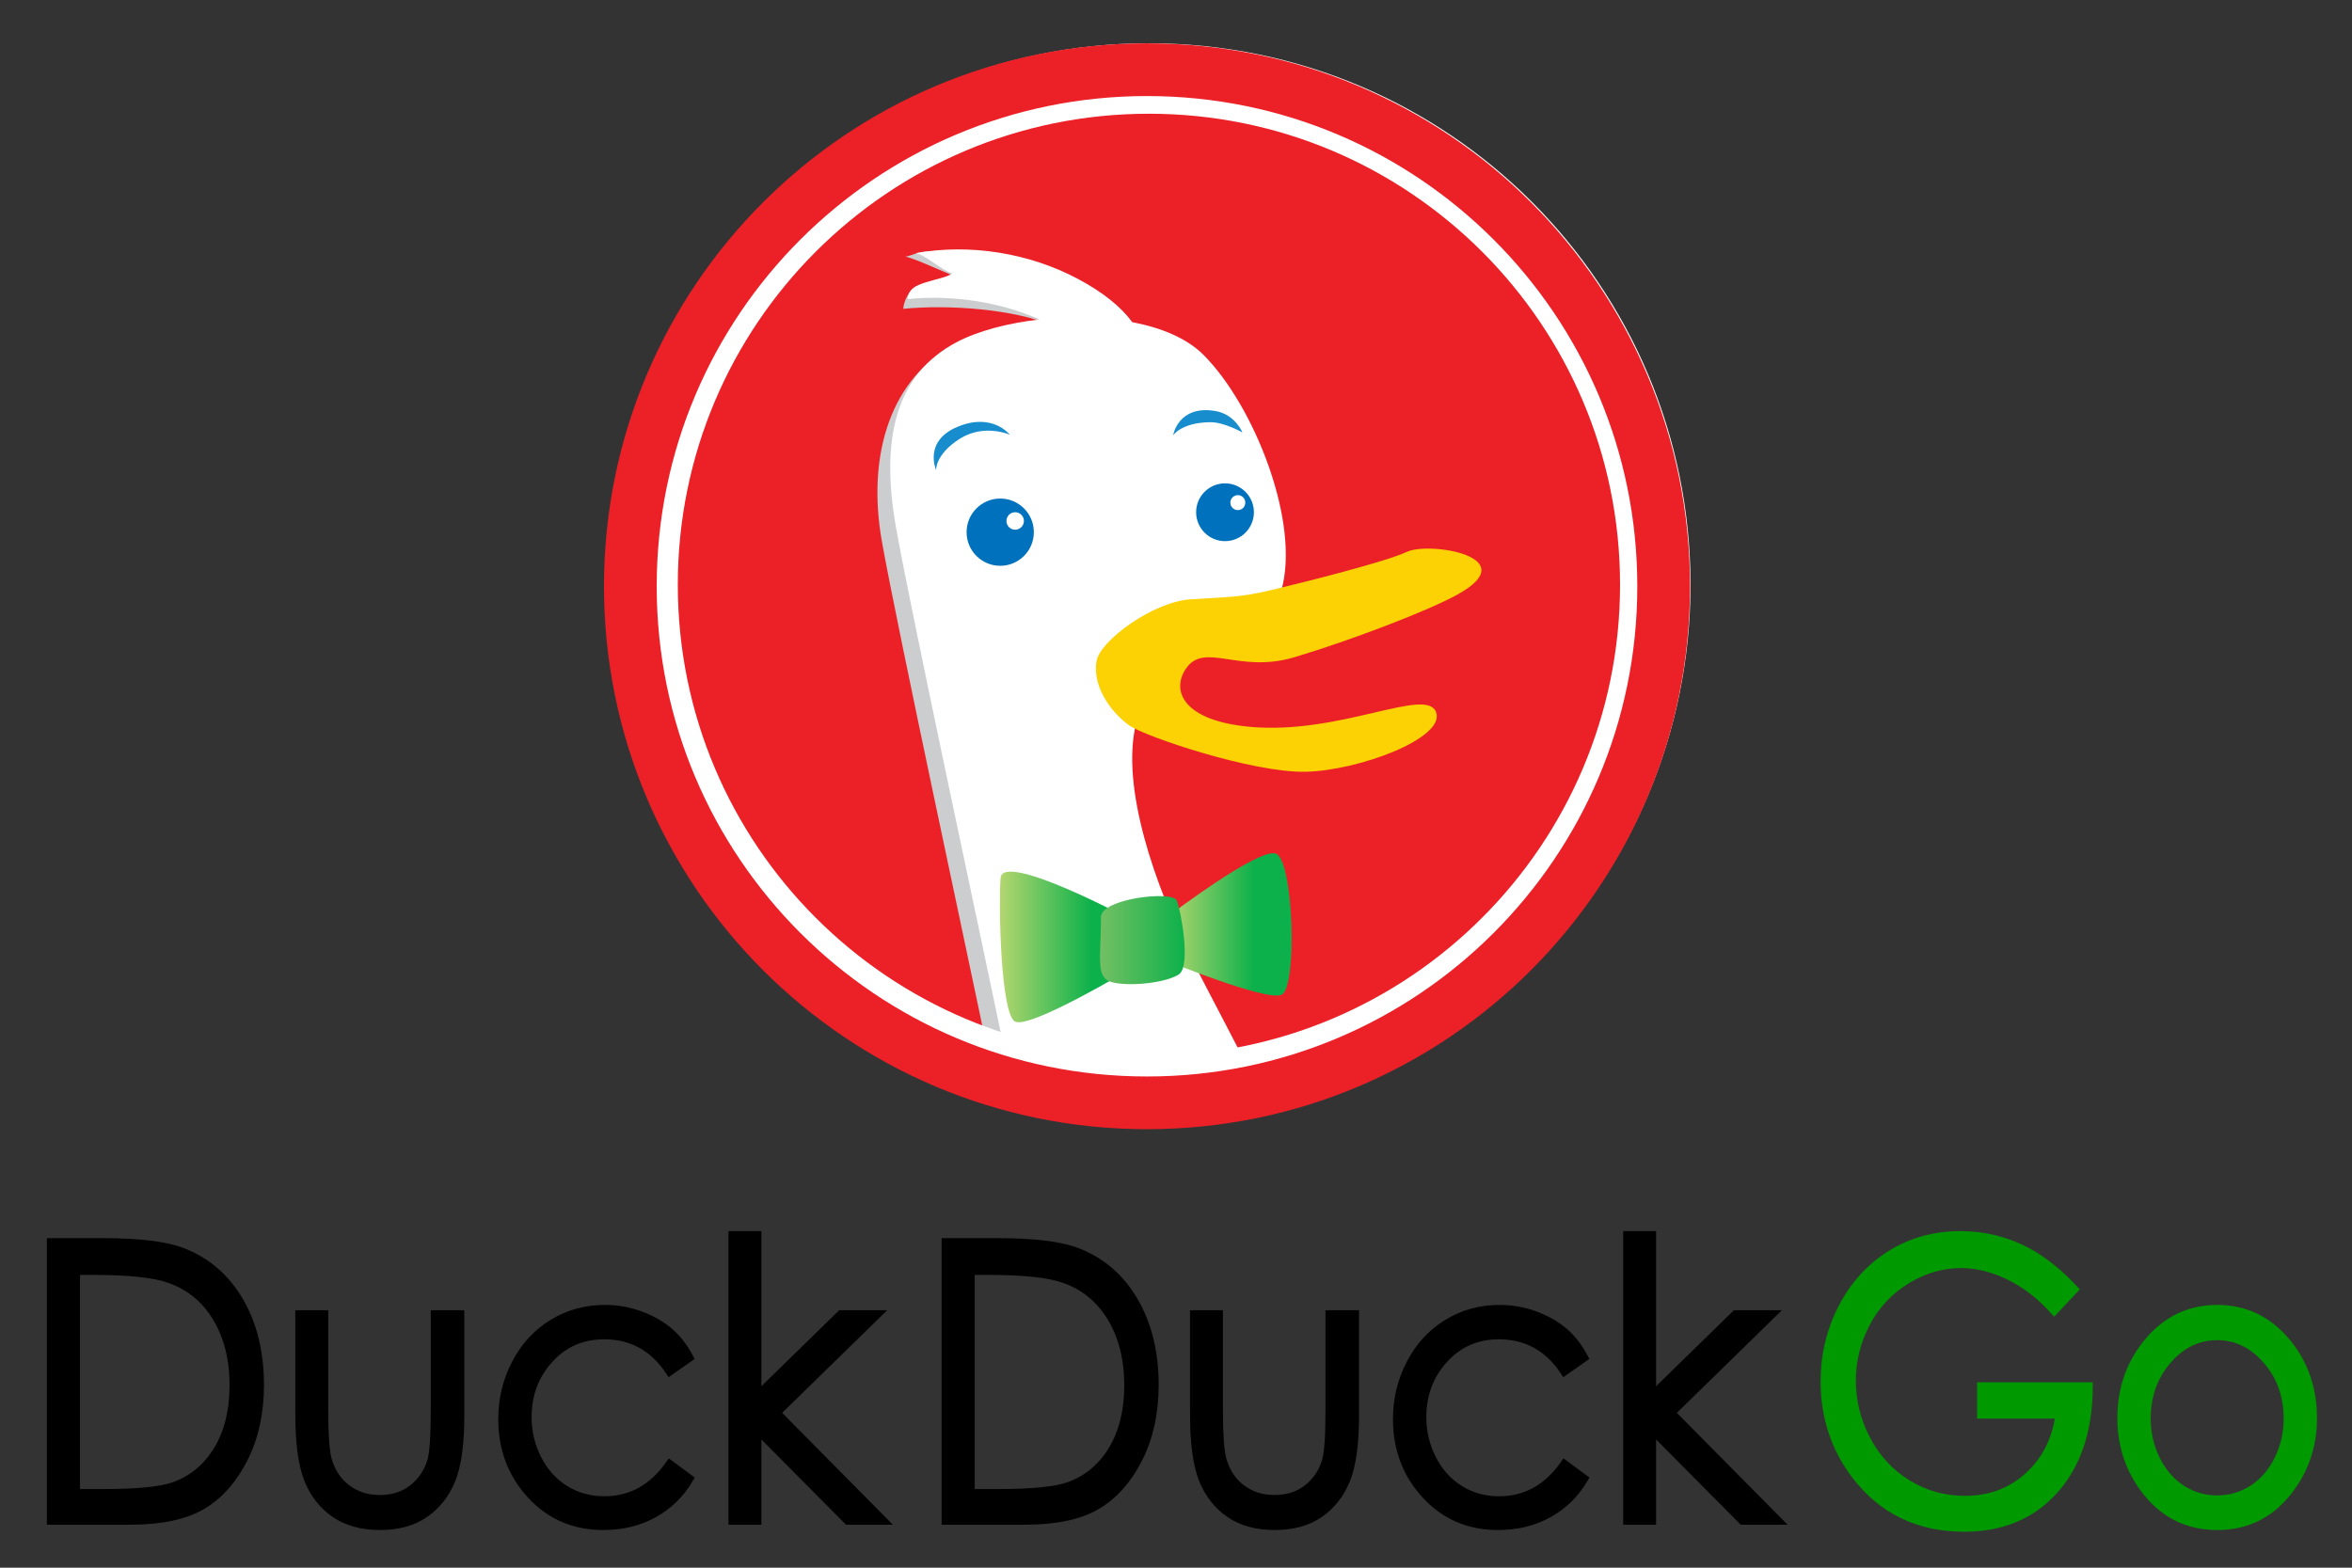 <?xml version="1.0" encoding="UTF-8" standalone="no"?>
<!-- Created with Inkscape (http://www.inkscape.org/) -->

<svg
   xmlns:dc="http://purl.org/dc/elements/1.1/"
   xmlns:cc="http://creativecommons.org/ns#"
   xmlns:rdf="http://www.w3.org/1999/02/22-rdf-syntax-ns#"
   xmlns:svg="http://www.w3.org/2000/svg"
   xmlns="http://www.w3.org/2000/svg"
   xmlns:xlink="http://www.w3.org/1999/xlink"
   xmlns:sodipodi="http://sodipodi.sourceforge.net/DTD/sodipodi-0.dtd"
   xmlns:inkscape="http://www.inkscape.org/namespaces/inkscape"
   version="1.1"
   width="150"
   height="100"
   id="svg2"
   xml:space="preserve"
   inkscape:version="0.48.1 r9760"
   sodipodi:docname="Duck Duck Go.svg"><rect width="100%" height="100%" fill="#333333" stroke="none"/><sodipodi:namedview
     pagecolor="#ffffff"
     bordercolor="#666666"
     borderopacity="1"
     objecttolerance="10"
     gridtolerance="10"
     guidetolerance="10"
     inkscape:pageopacity="0"
     inkscape:pageshadow="2"
     inkscape:window-width="1366"
     inkscape:window-height="713"
     id="namedview70"
     showgrid="false"
     inkscape:zoom="5.09"
     inkscape:cx="75"
     inkscape:cy="50"
     inkscape:window-x="0"
     inkscape:window-y="26"
     inkscape:window-maximized="1"
     inkscape:current-layer="svg2" /><defs
     id="defs6"><clipPath
       id="clipPath16"><path
         d="M 0,720 720,720 720,0 0,0 0,720 z"
         id="path18"
         inkscape:connector-curvature="0" /></clipPath><clipPath
       id="clipPath26"><path
         d="m 200.978,431.179 c 0,83.87 67.976,151.846 151.846,151.846 83.864,0 151.867,-67.976 151.867,-151.846 0,-83.857 -68.003,-151.847 -151.867,-151.847 -83.87,0 -151.846,67.99 -151.846,151.847"
         id="path28"
         inkscape:connector-curvature="0" /></clipPath><clipPath
       id="clipPath54"><path
         d="m 347.15,332.338 c 0,0 -36.141,19.277 -36.743,11.457 -0.608,-7.834 0,-39.758 4.211,-42.178 4.225,-2.406 34.344,15.661 34.344,15.661 l -1.812,15.06 z"
         id="path56"
         inkscape:connector-curvature="0" /></clipPath><linearGradient
       x1="0"
       y1="0"
       x2="1"
       y2="0"
       id="linearGradient62"
       gradientUnits="userSpaceOnUse"
       gradientTransform="matrix(38.755,0,0,-38.755,310.207,323.529)"
       spreadMethod="pad"><stop
         id="stop64"
         style="stop-color:#b4d66f;stop-opacity:1"
         offset="0" /><stop
         id="stop66"
         style="stop-color:#0db14b;stop-opacity:1"
         offset="0.691" /><stop
         id="stop68"
         style="stop-color:#0db14b;stop-opacity:1"
         offset="0.691" /><stop
         id="stop70"
         style="stop-color:#0db14b;stop-opacity:1"
         offset="1" /></linearGradient><clipPath
       id="clipPath78"><path
         d="m 361.007,333.555 c 0,0 24.705,18.675 30.126,17.472 5.421,-1.216 6.624,-39.764 1.798,-41.589 -4.82,-1.792 -33.086,9.789 -33.086,9.789 l 1.162,14.328 z"
         id="path80"
         inkscape:connector-curvature="0" /></clipPath><linearGradient
       x1="0"
       y1="0"
       x2="1"
       y2="0"
       id="linearGradient86"
       gradientUnits="userSpaceOnUse"
       gradientTransform="matrix(36.111,0,0,-36.111,359.845,330.166)"
       spreadMethod="pad"><stop
         id="stop88"
         style="stop-color:#b4d66f;stop-opacity:1"
         offset="0" /><stop
         id="stop90"
         style="stop-color:#0db14b;stop-opacity:1"
         offset="0.691" /><stop
         id="stop92"
         style="stop-color:#0db14b;stop-opacity:1"
         offset="0.691" /><stop
         id="stop94"
         style="stop-color:#0db14b;stop-opacity:1"
         offset="1" /></linearGradient><clipPath
       id="clipPath102"><path
         d="m 339.925,332.338 c 0,-12.64 -1.805,-18.074 3.616,-19.271 5.421,-1.21 15.654,0 19.277,2.407 3.61,2.413 0.595,18.669 -0.608,21.697 -1.203,3.001 -22.285,0.588 -22.285,-4.833"
         id="path104"
         inkscape:connector-curvature="0" /></clipPath><linearGradient
       x1="0"
       y1="0"
       x2="1"
       y2="0"
       id="linearGradient110"
       gradientUnits="userSpaceOnUse"
       gradientTransform="matrix(24.898,0,0,-24.898,339.637,325.534)"
       spreadMethod="pad"><stop
         id="stop112"
         style="stop-color:#73c063;stop-opacity:1"
         offset="0" /><stop
         id="stop114"
         style="stop-color:#0db14b;stop-opacity:1"
         offset="1" /></linearGradient><linearGradient
       inkscape:collect="always"
       xlink:href="#linearGradient62"
       id="linearGradient3047"
       gradientUnits="userSpaceOnUse"
       gradientTransform="matrix(38.755,0,0,-38.755,310.207,323.529)"
       spreadMethod="pad"
       x1="0"
       y1="0"
       x2="1"
       y2="0" /><linearGradient
       inkscape:collect="always"
       xlink:href="#linearGradient86"
       id="linearGradient3049"
       gradientUnits="userSpaceOnUse"
       gradientTransform="matrix(36.111,0,0,-36.111,359.845,330.166)"
       spreadMethod="pad"
       x1="0"
       y1="0"
       x2="1"
       y2="0" /><linearGradient
       inkscape:collect="always"
       xlink:href="#linearGradient110"
       id="linearGradient3051"
       gradientUnits="userSpaceOnUse"
       gradientTransform="matrix(24.898,0,0,-24.898,339.637,325.534)"
       spreadMethod="pad"
       x1="0"
       y1="0"
       x2="1"
       y2="0" /></defs><g
     transform="matrix(0.217,0,0,-0.217,-3.546,101.793)"
     id="g10"
     style="display:inline"><g
       transform="translate(0,-132.8)"
       id="g12"><g
         clip-path="url(#clipPath16)"
         id="g14"><path
           d="m 200.978,431.179 c 0,83.87 67.976,151.846 151.846,151.846 83.864,0 151.867,-67.976 151.867,-151.846 0,-83.857 -68.003,-151.847 -151.867,-151.847 -83.87,0 -151.846,67.99 -151.846,151.847"
           id="path20"
           style="fill:#ec2027;fill-opacity:1;fill-rule:nonzero;stroke:none"
           inkscape:connector-curvature="0" /><g
           id="g22"><g
             clip-path="url(#clipPath26)"
             id="g24"><path
               d="m 404.477,225.273 c -4.704,21.616 -31.999,70.561 -42.349,91.26 -10.343,20.699 -20.706,49.875 -15.996,68.701 0.847,3.418 -8.969,29.511 -6.139,31.35 21.957,14.335 27.754,-1.559 36.552,4.867 4.539,3.322 10.664,-2.734 12.25,2.762 5.64,19.756 -7.848,54.182 -22.894,69.234 -4.908,4.908 -12.448,7.985 -20.959,9.625 -3.26,4.471 -8.531,8.764 -15.996,12.729 -8.34,4.429 -26.427,10.281 -35.82,11.84 -6.494,1.066 -7.957,-0.752 -10.732,-1.21 2.584,-0.226 14.868,-6.296 17.267,-6.652 -2.399,-1.613 -9.427,0.075 -13.904,-1.934 -2.263,-1.019 -3.951,-4.902 -3.938,-6.734 12.825,1.292 32.827,0.035 44.639,-5.222 -9.406,-1.067 -23.7,-2.256 -29.853,-5.496 -17.876,-9.42 -25.757,-31.412 -21.061,-57.764 4.717,-26.339 25.416,-122.322 32.006,-154.315 6.59,-32.005 -14.123,-52.698 -27.289,-58.337 l 14.123,-0.951 -4.717,-10.356 c 16.939,-1.873 35.759,3.76 35.759,3.76 -3.767,-10.343 -29.169,-14.117 -29.169,-14.117 0,0 12.236,-3.752 31.992,3.774 19.756,7.526 31.985,12.229 31.985,12.229 l 9.42,-24.459 17.883,17.87 7.526,-18.82 c 0,0 14.11,4.71 9.414,26.366"
               id="path30"
               style="fill:#cccdce;fill-opacity:1;fill-rule:nonzero;stroke:none"
               inkscape:connector-curvature="0" /><path
               d="m 408.605,229.396 c -4.696,21.635 -31.992,70.581 -42.348,91.28 -10.35,20.699 -20.699,49.875 -15.996,68.687 0.861,3.418 0.882,17.405 3.718,19.264 21.958,14.335 20.399,0.478 29.197,6.904 4.539,3.309 8.169,7.315 9.748,12.818 5.653,19.762 -7.834,54.181 -22.894,69.241 -4.901,4.901 -12.434,7.984 -20.938,9.611 -3.281,4.485 -8.552,8.778 -16.017,12.742 -14.068,7.479 -31.513,10.459 -47.667,7.527 2.584,-0.24 8.497,-5.578 10.883,-5.934 -3.609,-2.44 -13.193,-2.126 -13.132,-7.554 12.831,1.279 26.893,-0.752 38.719,-6.002 -9.406,-1.066 -18.156,-3.39 -24.309,-6.63 -17.882,-9.407 -22.586,-28.226 -17.882,-54.585 4.703,-26.353 25.416,-122.329 31.992,-154.322 6.583,-31.992 -14.11,-52.691 -27.289,-58.338 l 14.123,-0.936 -4.703,-10.37 c 16.925,-1.866 35.758,3.773 35.758,3.773 -3.766,-10.363 -29.182,-14.109 -29.182,-14.109 0,0 12.236,-3.774 32.006,3.773 19.762,7.52 31.992,12.216 31.992,12.216 l 9.406,-24.459 17.876,17.876 7.54,-18.819 c 0,0 14.109,4.71 9.399,26.346"
               id="path32"
               style="fill:#ffffff;fill-opacity:1;fill-rule:nonzero;stroke:none"
               inkscape:connector-curvature="0" /><path
               d="m 300.42,445.459 c 0,5.455 4.423,9.885 9.892,9.885 5.455,0 9.871,-4.43 9.871,-9.885 0,-5.469 -4.416,-9.885 -9.871,-9.885 -5.469,0 -9.892,4.416 -9.892,9.885"
               id="path34"
               style="fill:#0071bc;fill-opacity:1;fill-rule:nonzero;stroke:none"
               inkscape:connector-curvature="0" /><path
               d="m 312.13,448.754 c 0,1.422 1.148,2.57 2.563,2.57 1.415,0 2.571,-1.148 2.571,-2.57 0,-1.415 -1.156,-2.57 -2.571,-2.57 -1.415,0 -2.563,1.155 -2.563,2.57"
               id="path36"
               style="fill:#ffffff;fill-opacity:1;fill-rule:nonzero;stroke:none"
               inkscape:connector-curvature="0" /><path
               d="m 367.877,451.324 c 0,4.676 3.808,8.484 8.49,8.484 4.696,0 8.49,-3.808 8.49,-8.484 0,-4.703 -3.794,-8.504 -8.49,-8.504 -4.682,0 -8.49,3.801 -8.49,8.504"
               id="path38"
               style="fill:#0071bc;fill-opacity:1;fill-rule:nonzero;stroke:none"
               inkscape:connector-curvature="0" /><path
               d="m 377.939,454.141 c 0,1.216 0.992,2.201 2.202,2.201 1.223,0 2.194,-0.985 2.194,-2.201 0,-1.217 -0.971,-2.195 -2.194,-2.195 -1.21,0 -2.202,0.978 -2.202,2.195"
               id="path40"
               style="fill:#ffffff;fill-opacity:1;fill-rule:nonzero;stroke:none"
               inkscape:connector-curvature="0" /><path
               d="m 313.114,474.102 c 0,0 -7.451,3.363 -14.683,-1.183 -7.233,-4.546 -6.973,-9.201 -6.973,-9.201 0,0 -3.842,8.572 6.412,12.762 10.254,4.211 15.244,-2.378 15.244,-2.378"
               id="path42"
               style="fill:#188dcd;fill-opacity:1;fill-rule:nonzero;stroke:none"
               inkscape:connector-curvature="0" /><path
               d="m 381.48,474.771 c 0,0 -5.352,3.063 -9.501,3.015 -8.539,-0.116 -10.87,-3.89 -10.87,-3.89 0,0 1.436,8.99 12.36,7.192 5.906,-0.984 8.011,-6.317 8.011,-6.317"
               id="path44"
               style="fill:#188dcd;fill-opacity:1;fill-rule:nonzero;stroke:none"
               inkscape:connector-curvature="0" /></g></g><path
           d="m 205.192,430.01 c 0,82.195 66.62,148.804 148.808,148.804 82.188,0 148.825,-66.609 148.825,-148.804 0,-82.182 -66.637,-148.819 -148.825,-148.819 -82.188,0 -148.808,66.637 -148.808,148.819 z"
           id="path46"
           style="fill:none;stroke:#ffffff;stroke-width:20.708;stroke-linecap:butt;stroke-linejoin:miter;stroke-miterlimit:4;stroke-opacity:1;stroke-dasharray:none"
           inkscape:connector-curvature="0" /><path
           d="m 338.599,407.52 c 0.998,6.056 16.652,17.513 27.733,18.21 11.102,0.698 14.561,0.541 23.823,2.755 9.263,2.215 33.141,8.162 39.751,11.218 6.617,3.049 34.638,-1.517 14.882,-12.53 -8.552,-4.785 -31.589,-13.569 -48.043,-18.478 -16.447,-4.922 -26.414,4.703 -31.883,-3.39 -4.341,-6.426 -0.882,-15.231 18.758,-17.063 26.537,-2.454 51.981,11.949 54.783,4.3 2.817,-7.649 -22.811,-17.206 -38.404,-17.514 -15.586,-0.294 -47.011,10.302 -51.707,13.583 -4.71,3.282 -11.006,10.924 -9.693,18.909"
           id="path48"
           style="fill:#fdd204;fill-opacity:1;fill-rule:nonzero;stroke:none"
           inkscape:connector-curvature="0" /><g
           id="g50"><g
             clip-path="url(#clipPath54)"
             id="g52"><g
               id="g58"><g
                 id="g60"><path
                   d="m 347.15,332.338 c 0,0 -36.141,19.277 -36.743,11.457 -0.608,-7.834 0,-39.758 4.211,-42.178 4.225,-2.406 34.344,15.661 34.344,15.661 l -1.812,15.06 z"
                   id="path72"
                   style="fill:url(#linearGradient3047);stroke:none"
                   inkscape:connector-curvature="0" /></g></g></g></g><g
           id="g74"><g
             clip-path="url(#clipPath78)"
             id="g76"><g
               id="g82"><g
                 id="g84"><path
                   d="m 361.007,333.555 c 0,0 24.705,18.675 30.126,17.472 5.421,-1.216 6.624,-39.764 1.798,-41.589 -4.82,-1.792 -33.086,9.789 -33.086,9.789 l 1.162,14.328 z"
                   id="path96"
                   style="fill:url(#linearGradient3049);stroke:none"
                   inkscape:connector-curvature="0" /></g></g></g></g><g
           id="g98"><g
             clip-path="url(#clipPath102)"
             id="g100"><g
               id="g106"><g
                 id="g108"><path
                   d="m 339.925,332.338 c 0,-12.64 -1.805,-18.074 3.616,-19.271 5.421,-1.21 15.654,0 19.277,2.407 3.61,2.413 0.595,18.669 -0.608,21.697 -1.203,3.001 -22.285,0.588 -22.285,-4.833"
                   id="path116"
                   style="fill:url(#linearGradient3051);stroke:none"
                   inkscape:connector-curvature="0" /></g></g></g></g><path
           d="m 201.596,429.552 c 0,83.87 67.987,151.853 151.843,151.853 83.857,0 151.847,-67.983 151.847,-151.853 0,-83.864 -67.99,-151.847 -151.847,-151.847 -83.856,0 -151.843,67.983 -151.843,151.847 z"
           id="path118"
           style="fill:none;stroke:#ec2027;stroke-width:15.496;stroke-linecap:butt;stroke-linejoin:miter;stroke-miterlimit:4;stroke-opacity:1;stroke-dasharray:none"
           inkscape:connector-curvature="0" /><path
           d="m 104.528,186.321 c 0,-8.566 0.862,-14.982 2.585,-19.247 1.723,-4.265 4.333,-7.589 7.829,-9.97 3.496,-2.38 7.854,-3.572 13.073,-3.572 5.218,0 9.56,1.192 13.023,3.572 3.463,2.381 6.057,5.677 7.78,9.887 1.723,4.209 2.585,10.468 2.585,18.777 l 0,29.577 -7.062,0 0,-28.155 c 0,-7.537 -0.346,-12.469 -1.035,-14.796 -1.02,-3.4 -2.869,-6.143 -5.548,-8.231 -2.68,-2.088 -5.942,-3.131 -9.787,-3.131 -3.846,0 -7.158,1.072 -9.936,3.214 -2.777,2.143 -4.659,5.062 -5.645,8.757 -0.659,2.586 -0.987,7.315 -0.987,14.187 l 0,28.155 -6.875,0 0,-29.024 z"
           id="path126"
           style="fill:#000000;fill-opacity:1;stroke:#000000;stroke-width:2.8;stroke-linecap:butt;stroke-linejoin:miter;stroke-miterlimit:4;stroke-opacity:1;stroke-dasharray:none"
           inkscape:connector-curvature="0" /><path
           d="m 212.822,210.322 c -2.298,1.955 -5.095,3.541 -8.394,4.759 -3.299,1.217 -6.72,1.826 -10.265,1.826 -5.645,0 -10.749,-1.404 -15.311,-4.211 -4.563,-2.806 -8.148,-6.713 -10.757,-11.717 -2.61,-5.003 -3.914,-10.423 -3.914,-16.258 0,-8.679 2.789,-16.047 8.369,-22.104 5.58,-6.056 12.603,-9.085 21.071,-9.085 5.514,0 10.429,1.194 14.745,3.578 4.317,2.385 7.754,5.742 10.315,10.069 l -5.464,4.041 c -4.983,-7.042 -11.406,-10.563 -19.273,-10.563 -4.294,0 -8.17,1.071 -11.628,3.211 -3.458,2.141 -6.178,5.149 -8.161,9.024 -1.983,3.875 -2.974,8.007 -2.974,12.4 0,6.754 2.154,12.492 6.465,17.217 4.31,4.723 9.726,7.086 16.249,7.086 8.161,0 14.601,-3.522 19.322,-10.563 l 5.464,3.821 c -1.609,3.024 -3.562,5.514 -5.859,7.469 z"
           id="path128"
           style="fill:#000000;fill-opacity:1;stroke:#000000;stroke-width:2.8;stroke-linecap:butt;stroke-linejoin:miter;stroke-miterlimit:4;stroke-opacity:1;stroke-dasharray:none"
           inkscape:connector-curvature="0" /><path
           d="m 231.833,155.095 6.875,0 0,27.055 26.866,-27.055 9.822,0 -31.174,31.5 29.424,28.75 -10.099,0 -24.839,-24.269 0,47.519 -6.875,0 0,-83.5 z"
           id="path130"
           style="fill:#000000;fill-opacity:1;stroke:#000000;stroke-width:2.8;stroke-linecap:butt;stroke-linejoin:miter;stroke-miterlimit:4;stroke-opacity:1;stroke-dasharray:none"
           inkscape:connector-curvature="0" /><path
           d="m 317.511,155.095 c 9.026,0 16.041,1.475 21.047,4.428 5.006,2.954 9.075,7.53 12.21,13.731 3.135,6.2 4.702,13.379 4.702,21.535 0,9.448 -1.977,17.587 -5.932,24.415 -3.955,6.828 -9.446,11.626 -16.469,14.394 -4.891,1.956 -12.752,2.934 -23.582,2.934 l -15.017,0 0,-81.437 23.041,0 z m -16.103,73.437 5.123,0 c 10.41,0 17.882,-0.774 22.415,-2.322 6.042,-2.064 10.755,-5.881 14.137,-11.447 3.383,-5.567 5.075,-12.277 5.075,-20.129 0,-7.485 -1.561,-13.816 -4.68,-18.995 -3.12,-5.18 -7.406,-8.765 -12.857,-10.755 -3.876,-1.402 -10.823,-2.102 -20.838,-2.102 l -8.375,0 0,65.75 z"
           id="path136"
           style="fill:#000000;fill-opacity:1;stroke:#000000;stroke-width:2.8;stroke-linecap:butt;stroke-linejoin:miter;stroke-miterlimit:4;stroke-opacity:1;stroke-dasharray:none"
           inkscape:connector-curvature="0" /><path
           d="m 367.479,186.321 c 0,-8.566 0.862,-14.982 2.585,-19.247 1.723,-4.265 4.333,-7.589 7.83,-9.97 3.496,-2.38 7.853,-3.572 13.072,-3.572 5.219,0 9.56,1.192 13.023,3.572 3.463,2.381 6.057,5.677 7.781,9.887 1.722,4.209 2.584,10.468 2.584,18.777 l 0,29.577 -7.062,0 0,-28.155 c 0,-7.537 -0.346,-12.469 -1.035,-14.796 -1.02,-3.4 -2.869,-6.143 -5.548,-8.231 -2.68,-2.088 -5.941,-3.131 -9.787,-3.131 -3.846,0 -7.158,1.072 -9.936,3.214 -2.777,2.143 -4.659,5.062 -5.645,8.757 -0.658,2.586 -0.987,7.315 -0.987,14.187 l 0,28.155 -6.875,0 0,-29.024 z"
           id="path138"
           style="fill:#000000;fill-opacity:1;stroke:#000000;stroke-width:2.8;stroke-linecap:butt;stroke-linejoin:miter;stroke-miterlimit:4;stroke-opacity:1;stroke-dasharray:none"
           inkscape:connector-curvature="0" /><path
           d="m 475.773,210.322 c -2.297,1.955 -5.095,3.541 -8.394,4.759 -3.299,1.217 -6.72,1.826 -10.265,1.826 -5.645,0 -10.749,-1.404 -15.311,-4.211 -4.563,-2.806 -8.148,-6.713 -10.757,-11.717 -2.609,-5.003 -3.914,-10.423 -3.914,-16.258 0,-8.679 2.789,-16.047 8.369,-22.104 5.58,-6.056 12.603,-9.085 21.071,-9.085 5.514,0 10.429,1.194 14.745,3.578 4.317,2.385 7.754,5.742 10.315,10.069 l -5.464,4.041 c -4.982,-7.042 -11.406,-10.563 -19.272,-10.563 -4.294,0 -8.17,1.071 -11.628,3.211 -3.458,2.141 -6.179,5.149 -8.162,9.024 -1.983,3.875 -2.974,8.007 -2.974,12.4 0,6.754 2.154,12.492 6.465,17.217 4.31,4.723 9.726,7.086 16.249,7.086 8.161,0 14.601,-3.522 19.322,-10.563 l 5.464,3.821 c -1.609,3.024 -3.562,5.514 -5.859,7.469 z"
           id="path140"
           style="fill:#000000;fill-opacity:1;stroke:#000000;stroke-width:2.8;stroke-linecap:butt;stroke-linejoin:miter;stroke-miterlimit:4;stroke-opacity:1;stroke-dasharray:none"
           inkscape:connector-curvature="0" /><path
           d="m 647.422,206.77 c -4.931,-6.131 -7.397,-13.371 -7.397,-21.716 0,-8.421 2.605,-15.78 7.816,-22.076 5.211,-6.297 11.926,-9.446 20.146,-9.446 8.186,0 14.886,3.149 20.096,9.446 5.211,6.296 7.817,13.655 7.817,22.076 0,8.383 -2.466,15.64 -7.398,21.771 -5.424,6.721 -12.263,10.082 -20.515,10.082 -8.285,0 -15.141,-3.38 -20.565,-10.137 z m 35.281,-4.575 c 4.13,-4.766 6.197,-10.53 6.197,-17.291 0,-4.36 -0.939,-8.425 -2.816,-12.193 -1.876,-3.769 -4.411,-6.678 -7.604,-8.729 -3.193,-2.05 -6.699,-3.075 -10.518,-3.075 -3.819,0 -7.325,1.025 -10.518,3.075 -3.194,2.051 -5.728,4.96 -7.605,8.729 -1.877,3.768 -2.814,7.833 -2.814,12.193 0,6.761 2.058,12.525 6.173,17.291 4.115,4.766 9.036,7.15 14.764,7.15 5.696,0 10.609,-2.384 14.741,-7.15 z"
           id="path150"
           style="fill:#009900;fill-opacity:1;stroke:#009900;stroke-width:2.8;stroke-linecap:butt;stroke-linejoin:miter;stroke-miterlimit:4;stroke-opacity:1;stroke-dasharray:none"
           inkscape:connector-curvature="0" /></g></g><path
       d="m 494.784,22.295 6.875,0 0,27.055 26.866,-27.055 9.822,0 -31.174,31.5 29.424,28.75 -10.099,0 -24.839,-24.269 0,47.519 -6.875,0 0,-83.5 z"
       id="path142"
       style="fill:#000000;fill-opacity:1;stroke:#000000;stroke-width:2.8;stroke-linecap:butt;stroke-linejoin:miter;stroke-miterlimit:4;stroke-opacity:1;stroke-dasharray:none;display:inline"
       inkscape:connector-curvature="0" /><path
       d="m 609.838,102.061 c -5.413,2.489 -11.186,3.734 -17.32,3.734 -7.578,0 -14.369,-1.874 -20.372,-5.621 -6.004,-3.748 -10.728,-8.945 -14.172,-15.59 -3.444,-6.646 -5.166,-13.826 -5.166,-21.543 0,-10.375 3.003,-19.513 9.009,-27.413 7.81,-10.264 18.41,-15.396 31.8,-15.396 11.027,0 19.83,3.704 26.41,11.113 6.58,7.408 9.902,17.413 9.969,30.012 l -31.188,0 0,-7.875 23.063,0 c -0.953,-7.539 -4.005,-13.674 -9.159,-18.404 -5.154,-4.731 -11.457,-7.096 -18.908,-7.096 -6.138,0 -11.785,1.578 -16.938,4.737 -5.155,3.158 -9.192,7.498 -12.114,13.019 -2.921,5.522 -4.381,11.348 -4.381,17.48 0,5.982 1.41,11.661 4.232,17.035 2.822,5.374 6.801,9.631 11.936,12.77 5.134,3.139 10.541,4.709 16.217,4.709 4.561,0 9.244,-1.154 14.051,-3.462 4.807,-2.307 9.229,-5.695 13.265,-10.163 l 5.611,5.98 c -5.15,5.494 -10.433,9.485 -15.845,11.974 z"
       id="path148"
       style="fill:#009900;fill-opacity:1;stroke:#009900;stroke-width:2.8;stroke-linecap:butt;stroke-linejoin:miter;stroke-miterlimit:4;stroke-opacity:1;stroke-dasharray:none;display:inline"
       inkscape:connector-curvature="0" /><path
       d="m 54.56,22.295 c 9.025,0 16.041,1.475 21.047,4.428 5.006,2.954 9.075,7.53 12.21,13.731 3.135,6.2 4.702,13.379 4.702,21.535 0,9.448 -1.977,17.587 -5.933,24.415 -3.955,6.828 -9.445,11.626 -16.468,14.394 -4.891,1.956 -12.752,2.934 -23.582,2.934 l -15.017,0 0,-81.437 23.041,0 z m -16.103,73.437 5.123,0 c 10.41,0 17.881,-0.774 22.415,-2.322 6.042,-2.064 10.755,-5.881 14.137,-11.447 3.383,-5.567 5.075,-12.277 5.075,-20.129 0,-7.485 -1.561,-13.816 -4.68,-18.995 -3.12,-5.18 -7.406,-8.765 -12.858,-10.755 -3.876,-1.402 -10.822,-2.102 -20.837,-2.102 l -8.375,0 0,65.75 z"
       id="path124"
       style="fill:#000000;fill-opacity:1;stroke:#000000;stroke-width:2.8;stroke-linecap:butt;stroke-linejoin:miter;stroke-miterlimit:4;stroke-opacity:1;stroke-dasharray:none;display:inline"
       inkscape:connector-curvature="0" /></g></svg>
